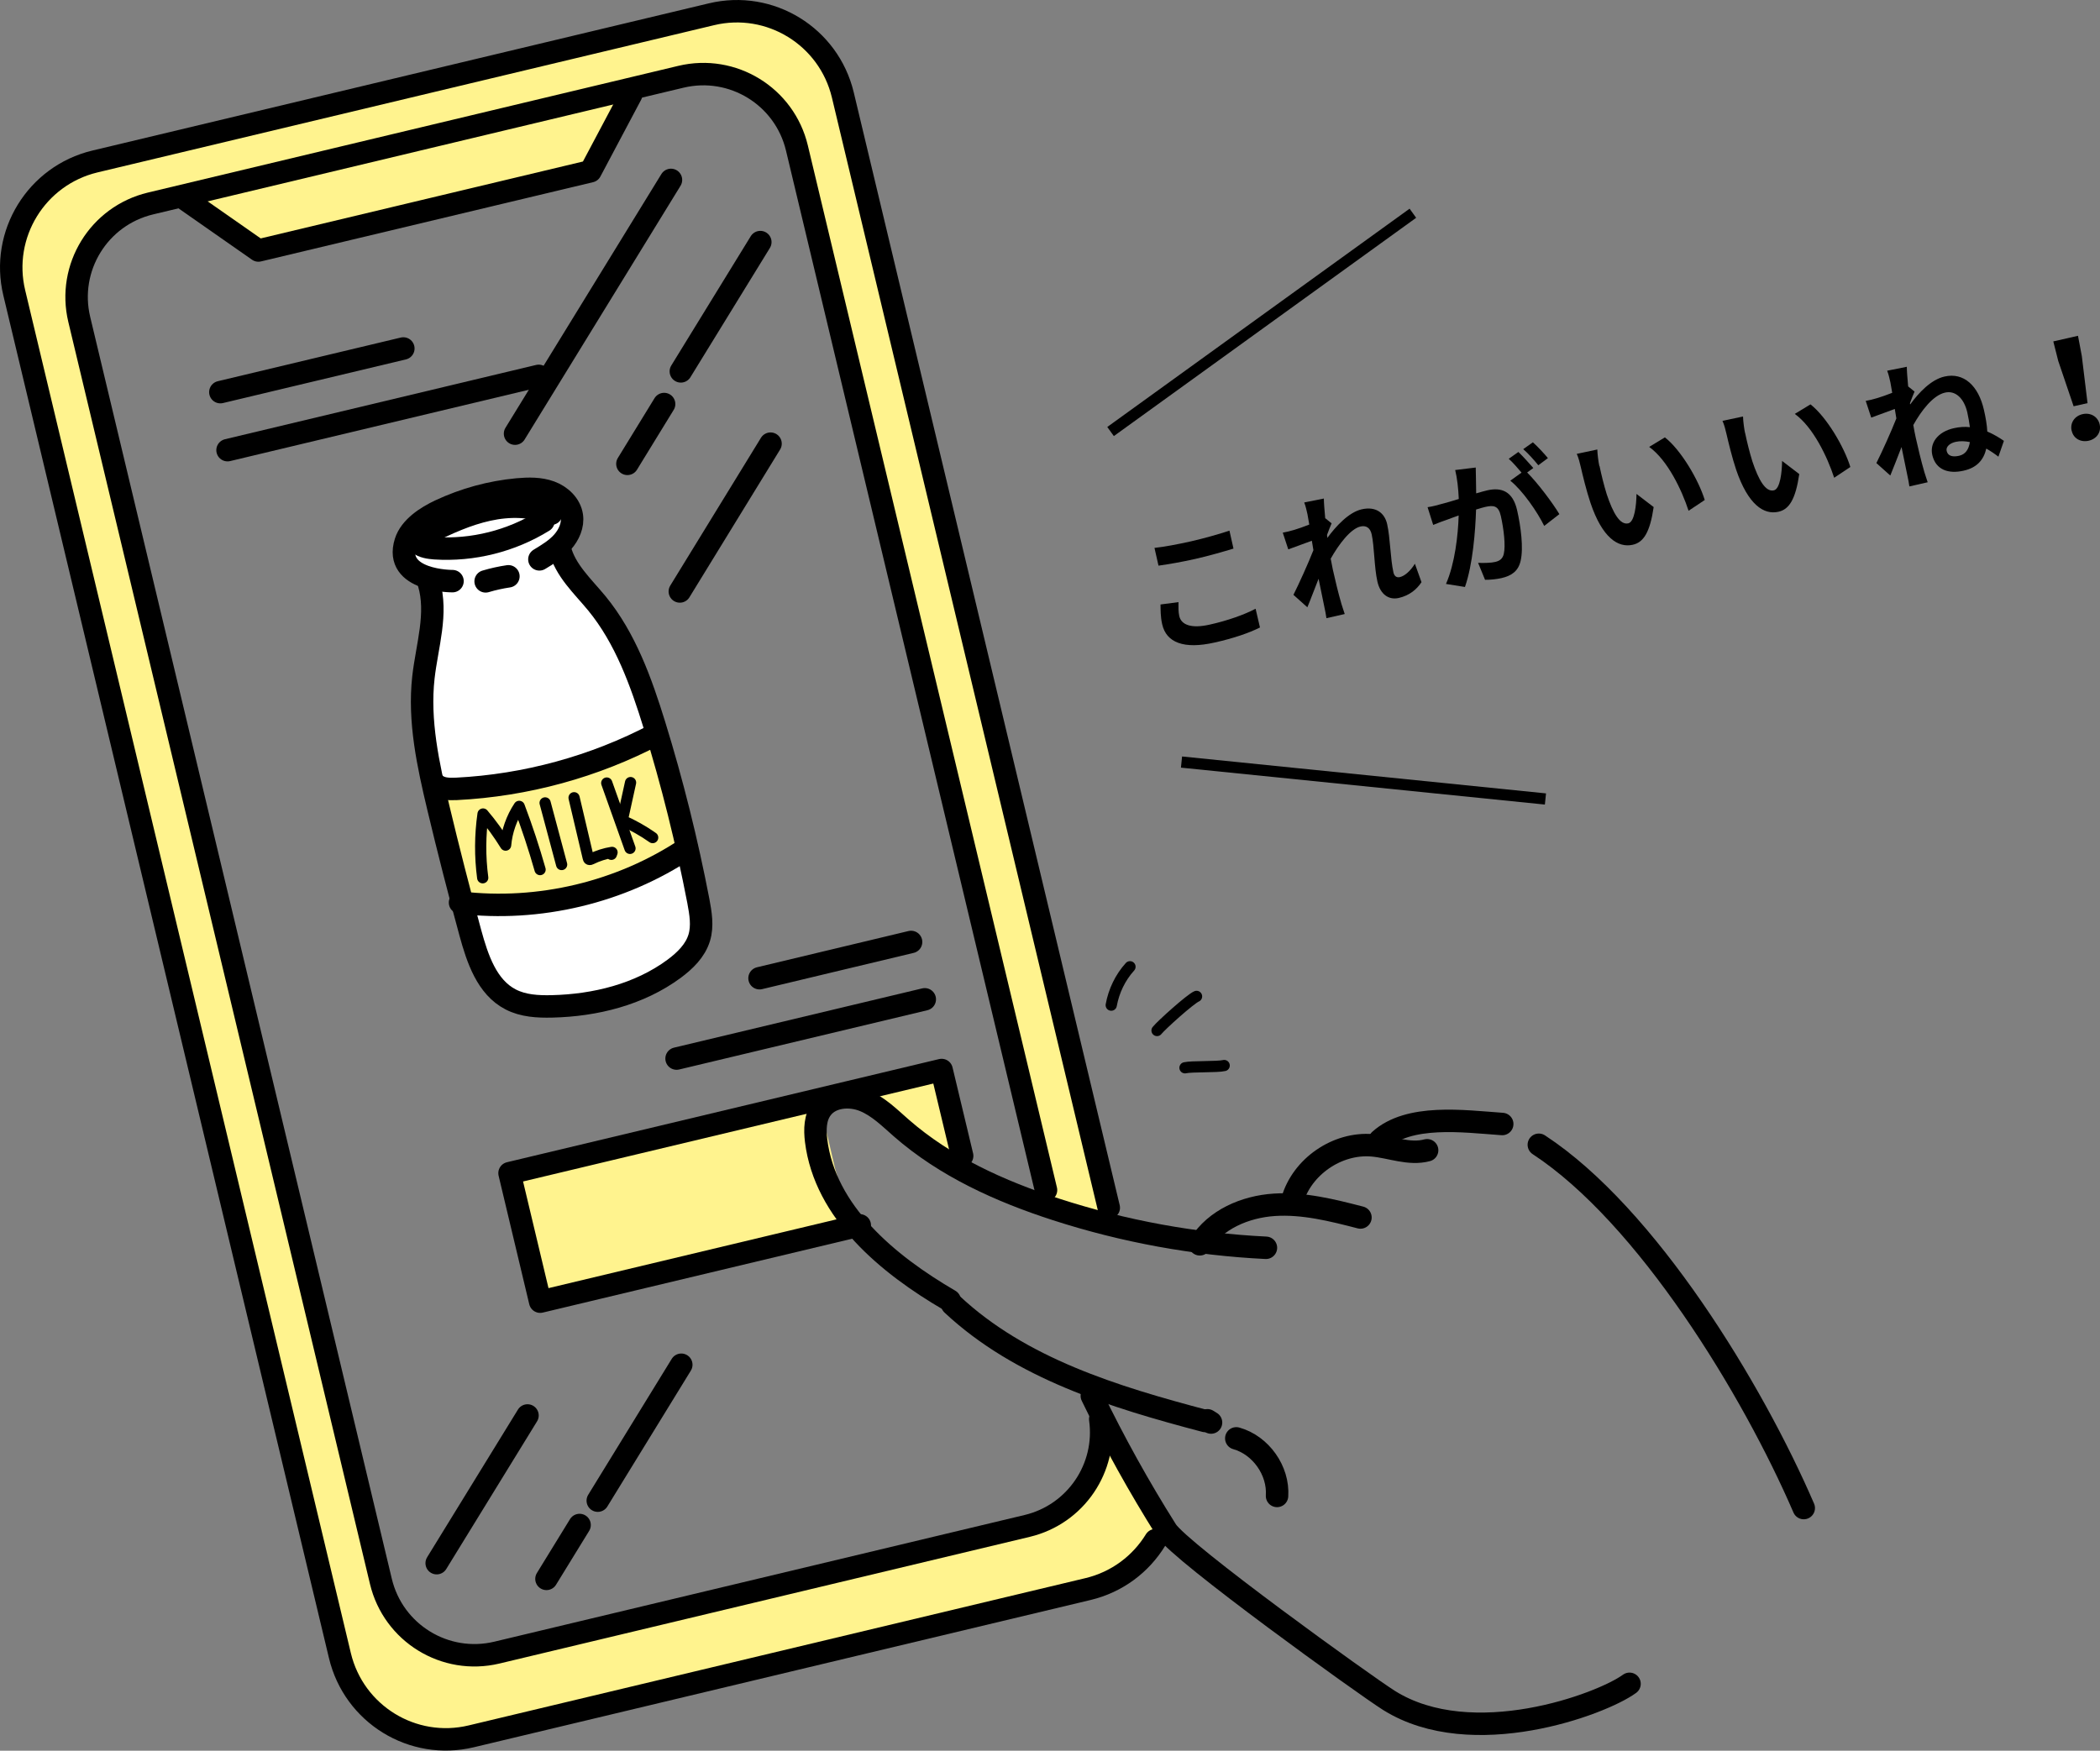 <?xml version="1.0" encoding="UTF-8"?><svg id="b" xmlns="http://www.w3.org/2000/svg" width="187.07" height="155.99" viewBox="0 0 187.07 155.99"><rect x="0" y="0" width="187.07" height="155.99" fill="#808080" stroke="none"/><g id="c"><g><g><path d="M98.89,108.91l-.18-.86L75.01,8.9c-1.25-5.22-6.48-8.43-11.7-7.19L8.39,14.84C3.17,16.08-.05,21.32,1.2,26.54l29.02,121.44c1.25,5.22,6.48,8.43,11.7,7.19l54.93-13.12c2.61-.62,4.72-2.24,6.02-4.36l.77-2.15-5.69-8.64c.61,4.33-2.17,8.48-6.5,9.52l-47.25,11.29c-4.61,1.1-9.23-1.74-10.33-6.35L6.99,28.91c-1.1-4.61,1.74-9.23,6.35-10.33L60.59,7.29c4.61-1.1,9.23,1.74,10.33,6.35l22.45,94.15,5.52,1.13Z" fill="#fff38e"/><polygon points="15.35 16.64 23.02 22.32 52.6 15.26 57.6 7.09 15.35 16.64" fill="#fff38e"/><polygon points="77.27 97.4 83.42 95.55 85.68 103.55 77.27 97.4" fill="#fff38e"/><polygon points="76.14 109.91 48.39 116.45 45.62 104.82 72.96 98.01 74.4 104.16 76.14 109.91" fill="#fff38e"/><path d="M102.93,137.23c-1.3,2.12-3.41,3.74-6.02,4.36l-54.93,13.12c-5.22,1.25-10.45-1.97-11.7-7.19L1.27,26.09C.02,20.88,3.24,15.64,8.45,14.39L63.38,1.27c5.22-1.25,10.45,1.97,11.7,7.19l23.69,99.15" fill="none" stroke="#000" stroke-linecap="round" stroke-linejoin="round" stroke-width="2"/><path d="M98.01,126.44c.61,4.33-2.17,8.48-6.5,9.52l-47.25,11.29c-4.61,1.1-9.23-1.74-10.33-6.35L7.06,28.46c-1.1-4.61,1.74-9.23,6.35-10.33L60.66,6.84c4.61-1.1,9.23,1.74,10.33,6.35l22.19,92.85" fill="none" stroke="#000" stroke-linecap="round" stroke-linejoin="round" stroke-width="2"/><polyline points="16.28 17.61 23.02 22.32 52.6 15.26 56.23 8.42" fill="none" stroke="#000" stroke-linecap="round" stroke-linejoin="round" stroke-width="2"/><polyline points="76.59 109.18 48.12 115.98 45.39 104.53 83.88 95.34 85.71 102.99" fill="none" stroke="#000" stroke-linecap="round" stroke-linejoin="round" stroke-width="2"/><path d="M100.66,86.14c-.86,.95-1.44,2.15-1.67,3.42" fill="none" stroke="#000" stroke-linecap="round" stroke-linejoin="round"/><path d="M106.59,88.78c-.56,.24-3.14,2.56-3.52,3.04" fill="none" stroke="#000" stroke-linecap="round" stroke-linejoin="round"/><path d="M109.05,94.94c-.61,.15-2.89,.06-3.49,.2" fill="none" stroke="#000" stroke-linecap="round" stroke-linejoin="round"/><path d="M84.6,115.87c-5.55-3.23-11.11-7.87-11.9-14.24-.12-.99-.1-2.08,.51-2.87,.83-1.09,2.5-1.21,3.77-.69s2.27,1.53,3.3,2.43c3.94,3.45,8.82,5.65,13.79,7.26,6.05,1.96,12.35,3.11,18.7,3.42" fill="none" stroke="#000" stroke-linecap="round" stroke-linejoin="round" stroke-width="2"/><path d="M84.82,116.22c6.1,5.71,14.44,8.26,22.52,10.39" fill="none" stroke="#000" stroke-linecap="round" stroke-linejoin="round" stroke-width="2"/><path d="M106.88,110.87c1.37-2.21,4.04-3.35,6.63-3.52,2.59-.17,5.16,.48,7.68,1.13" fill="none" stroke="#000" stroke-linecap="round" stroke-linejoin="round" stroke-width="2"/><path d="M115.12,106.95c.86-3,4-5.16,7.11-4.9,1.65,.14,3.3,.87,4.9,.44" fill="none" stroke="#000" stroke-linecap="round" stroke-linejoin="round" stroke-width="2"/><path d="M122.91,101.59c2.61-2.35,7.4-1.69,10.91-1.44" fill="none" stroke="#000" stroke-linecap="round" stroke-linejoin="round" stroke-width="2"/><path d="M107.56,126.55l.32,.2" fill="none" stroke="#000" stroke-linecap="round" stroke-linejoin="round" stroke-width="2"/><path d="M110.13,128.16c2.18,.61,3.78,2.87,3.63,5.13" fill="none" stroke="#000" stroke-linecap="round" stroke-linejoin="round" stroke-width="2"/><path d="M97.26,124.37c1.99,4.12,4.21,8.12,6.65,11.99,1.23,1.95,17.73,13.84,19.84,15.16,7.38,4.61,18.9,.35,21.41-1.49" fill="none" stroke="#000" stroke-linecap="round" stroke-linejoin="round" stroke-width="2"/><path d="M137.08,102c9.62,6.3,19.05,21.81,23.6,32.37" fill="none" stroke="#000" stroke-linecap="round" stroke-linejoin="round" stroke-width="2"/><line x1="19.63" y1="34.94" x2="35.93" y2="31.05" fill="none" stroke="#000" stroke-linecap="round" stroke-linejoin="round" stroke-width="2"/><line x1="20.27" y1="40.11" x2="47.99" y2="33.49" fill="none" stroke="#000" stroke-linecap="round" stroke-linejoin="round" stroke-width="2"/><g><path d="M38.17,51.78l-2.12-1.61,.17-1.9,2.2-2.26,5.53-1.81,4.55-.7,2.17,1.84,.06,2.34-.63,1.52,1.17,2.33s3.61,4.23,4.46,6.27,3.79,10.77,3.79,10.77l3.14,13.28s-.2,3.89-3.73,5.23c-3.53,1.33-6.18,2.21-6.18,2.21,0,0-4.57,.53-5.92,.16s-3.11-1.62-3.11-1.62l-1.68-3.45-4.12-17.39s-.51-6.33-.01-8.44,.47-4.83,.47-4.83l-.21-1.94Z" fill="#fff"/><path d="M38.82,70.28s6.46,.24,9.69-.92,7.23-2.61,7.23-2.61l3.08-1.38,2.46,10.15s-4.46,3.02-5.23,3.08-6.77,1.54-6.77,1.54l-8.15,.31-2.31-10.15Z" fill="#fff38e"/><path d="M40.31,51.78s-5.28,.03-4.18-3.48c.41-1.31,1.85-2.24,3.09-2.82,2.16-1.01,4.49-1.65,6.86-1.87,.99-.09,2.02-.11,2.95,.23s1.76,1.12,1.91,2.11c.13,.85-.26,1.71-.83,2.35s-1.32,1.09-2.06,1.54" fill="none" stroke="#000" stroke-linecap="round" stroke-linejoin="round" stroke-width="2"/><path d="M37.29,48.42c.4,.32,.94,.39,1.45,.43,3.37,.22,6.8-.64,9.67-2.42" fill="none" stroke="#000" stroke-linecap="round" stroke-linejoin="round" stroke-width="2"/><path d="M38.14,47.48c1.71-.85,3.47-1.65,5.34-2.06,1.87-.41,3.87-.4,5.63,.35" fill="none" stroke="#000" stroke-linecap="round" stroke-linejoin="round" stroke-width="2"/><path d="M43.26,51.8c.67-.2,1.35-.35,2.03-.45" fill="none" stroke="#000" stroke-linecap="round" stroke-linejoin="round" stroke-width="2"/><path d="M38.2,51.95c.81,2.71-.16,5.58-.48,8.39-.44,3.9,.42,7.82,1.33,11.64,.89,3.73,1.84,7.44,2.85,11.14,.63,2.3,1.47,4.84,3.59,5.93,1.12,.58,2.42,.65,3.68,.62,3.85-.09,7.78-1.06,10.88-3.35,.97-.72,1.89-1.61,2.24-2.77,.32-1.05,.12-2.19-.08-3.27-1.02-5.29-2.32-10.53-3.91-15.67-1.19-3.85-2.58-7.74-5.13-10.85-1.26-1.53-2.83-2.95-3.3-4.87" fill="none" stroke="#000" stroke-linecap="round" stroke-linejoin="round" stroke-width="2"/><path d="M38.75,69.84c.48,.47,1.24,.48,1.91,.45,6.18-.31,12.29-1.98,17.76-4.86" fill="none" stroke="#000" stroke-linecap="round" stroke-linejoin="round" stroke-width="2"/><path d="M40.98,80.42c7.02,.84,14.33-.9,20.21-4.83" fill="none" stroke="#000" stroke-linecap="round" stroke-linejoin="round" stroke-width="2"/><path d="M43,78.21c-.25-1.88-.24-3.8,.03-5.68,.74,.87,1.41,1.8,2.01,2.77,.11-1.23,.53-2.42,1.21-3.45,.7,1.85,1.32,3.73,1.86,5.63" fill="none" stroke="#000" stroke-linecap="round" stroke-linejoin="round"/><path d="M48.56,71.54l1.47,5.49" fill="none" stroke="#000" stroke-linecap="round" stroke-linejoin="round"/><path d="M51.14,71.08l1.26,5.35c.01,.05,.03,.12,.08,.14,.06,.03,.13,0,.19-.03,.58-.29,1.21-.49,1.85-.59l-.06,.17" fill="none" stroke="#000" stroke-linecap="round" stroke-linejoin="round"/><path d="M54.05,69.77l2.07,5.82" fill="none" stroke="#000" stroke-linecap="round" stroke-linejoin="round"/><path d="M56.17,69.73l-.74,3.37c.95,.42,1.86,.93,2.71,1.53" fill="none" stroke="#000" stroke-linecap="round" stroke-linejoin="round"/></g><line x1="67.66" y1="87.16" x2="81.16" y2="83.93" fill="none" stroke="#000" stroke-linecap="round" stroke-linejoin="round" stroke-width="2"/><line x1="60.27" y1="94.32" x2="82.38" y2="89.04" fill="none" stroke="#000" stroke-linecap="round" stroke-linejoin="round" stroke-width="2"/><line x1="59.77" y1="16.03" x2="45.88" y2="38.64" fill="none" stroke="#000" stroke-linecap="round" stroke-linejoin="round" stroke-width="2"/><line x1="67.73" y1="21.57" x2="60.65" y2="33.09" fill="none" stroke="#000" stroke-linecap="round" stroke-linejoin="round" stroke-width="2"/><line x1="59.16" y1="36" x2="55.89" y2="41.33" fill="none" stroke="#000" stroke-linecap="round" stroke-linejoin="round" stroke-width="2"/><line x1="60.56" y1="52.7" x2="68.64" y2="39.53" fill="none" stroke="#000" stroke-linecap="round" stroke-linejoin="round" stroke-width="2"/><line x1="38.9" y1="139.28" x2="46.99" y2="126.12" fill="none" stroke="#000" stroke-linecap="round" stroke-linejoin="round" stroke-width="2"/><line x1="60.69" y1="121.6" x2="53.25" y2="133.71" fill="none" stroke="#000" stroke-linecap="round" stroke-linejoin="round" stroke-width="2"/><line x1="51.63" y1="135.88" x2="48.68" y2="140.68" fill="none" stroke="#000" stroke-linecap="round" stroke-linejoin="round" stroke-width="2"/></g><g><line x1="125.86" y1="19" x2="98.93" y2="38.45" fill="#fff38e" stroke="#000" stroke-miterlimit="10"/><line x1="137.67" y1="71.19" x2="105.25" y2="67.9" fill="#fff38e" stroke="#000" stroke-miterlimit="10"/><g><path d="M102.83,48.82c.91-.1,2.03-.31,3.28-.59,1.18-.27,2.52-.65,3.41-.95l.36,1.6c-.82,.25-2.27,.67-3.4,.92-1.25,.28-2.29,.46-3.28,.6l-.36-1.59Zm2.15,4.82c0,.46-.02,.85,.07,1.25,.17,.76,1.02,1.15,2.73,.76,1.61-.36,3.08-.89,4.07-1.41l.39,1.67c-.98,.49-2.37,.97-4.04,1.34-2.73,.62-4.3,.01-4.67-1.62-.16-.7-.14-1.31-.15-1.77l1.59-.21Z"/><path d="M126.63,51.87c-.42,.64-1.07,1.19-2.03,1.41-.89,.2-1.64-.32-1.9-1.46-.29-1.3-.27-3.13-.51-4.21-.13-.59-.5-.81-.99-.7-.89,.2-1.94,1.59-2.66,2.87,.06,.34,.13,.67,.19,.97,.22,.97,.45,1.97,.77,3.07,.06,.21,.21,.63,.29,.89l-1.63,.37c-.03-.26-.12-.69-.16-.88-.19-.93-.34-1.62-.54-2.63-.35,.87-.72,1.88-1,2.54l-1.24-1.11c.49-.97,1.33-2.83,1.78-3.98l-.14-.84c-.56,.2-1.45,.53-2.1,.77l-.49-1.49c.34-.06,.62-.13,1.03-.25,.34-.1,.85-.28,1.33-.47-.08-.45-.13-.79-.16-.92-.08-.34-.15-.7-.29-1.05l1.75-.35c0,.35,.05,.99,.12,1.75l.57,.46c-.11,.24-.28,.68-.41,1.04,.02,.08,.03,.17,.03,.26,.75-1.03,1.91-2.29,3.06-2.55,1.27-.29,2.05,.33,2.27,1.33,.28,1.24,.28,3.07,.56,4.3,.07,.31,.27,.48,.57,.41,.43-.1,.93-.53,1.34-1.19l.58,1.62Z"/><path d="M131.46,41.65c0,.33,.01,.72,.02,1.03,0,.38,.01,.83,.02,1.28,.39-.11,.75-.22,.99-.27,1.26-.29,2.28,.08,2.66,1.79,.32,1.4,.58,3.34,.31,4.49-.21,.92-.8,1.33-1.71,1.54-.44,.1-1.04,.16-1.46,.15l-.62-1.51c.49,.03,1.21,0,1.52-.08,.4-.09,.67-.28,.77-.72,.17-.73,0-2.19-.26-3.36-.21-.95-.65-.99-1.4-.82-.19,.04-.48,.13-.81,.23-.06,1.91-.29,4.9-.99,6.9l-1.69-.27c.8-1.82,1.08-4.39,1.13-6.1-.41,.14-.77,.28-.99,.36-.33,.11-.92,.33-1.28,.48l-.5-1.58c.44-.06,.83-.17,1.26-.29,.37-.09,.93-.26,1.52-.44-.04-.95-.14-1.84-.32-2.58l1.81-.22Zm4.58,.45c.94,.93,2.29,2.74,2.87,3.71l-1.35,1.05c-.61-1.25-1.93-3.16-3.02-4.03l1-.72c-.34-.4-.77-.91-1.14-1.23l.86-.61c.4,.38,.99,1.04,1.33,1.43l-.55,.4Zm1-.64c-.37-.45-.91-1.07-1.35-1.44l.86-.61c.43,.38,1.04,1.04,1.34,1.41l-.85,.63Z"/><path d="M142.49,41.53c.16,.77,.38,1.67,.64,2.51,.56,1.68,1.18,2.76,1.92,2.59,.56-.13,.72-1.63,.73-2.62l1.53,1.17c-.33,2.25-.9,3.15-1.87,3.36-1.3,.29-2.71-.62-3.76-3.74-.36-1.07-.69-2.44-.86-3.18-.08-.34-.2-.84-.36-1.18l1.83-.39c.01,.44,.11,1.15,.18,1.47Zm9.37,3.02l-1.44,.96c-.61-1.87-1.88-4.52-3.51-5.69l1.4-.85c1.44,1.13,3,3.79,3.55,5.58Z"/><path d="M155.46,38.59c.16,.77,.38,1.67,.64,2.51,.56,1.68,1.18,2.76,1.92,2.59,.56-.13,.72-1.63,.73-2.62l1.53,1.17c-.33,2.25-.9,3.15-1.86,3.36-1.3,.29-2.7-.63-3.76-3.74-.36-1.07-.69-2.44-.86-3.18-.08-.34-.2-.84-.36-1.18l1.83-.39c.01,.44,.11,1.15,.18,1.47Zm9.37,3.02l-1.44,.96c-.61-1.87-1.88-4.52-3.51-5.69l1.4-.85c1.44,1.13,3,3.79,3.55,5.58Z"/><path d="M170.15,36.05c.77-1.06,1.87-2.23,3.07-2.5,1.71-.39,3.02,.81,3.51,2.97,.16,.69,.27,1.34,.3,1.93,.54,.23,1.03,.52,1.48,.83l-.49,1.41c-.35-.27-.71-.51-1.08-.72-.23,1.01-.84,1.71-2.03,1.97-1.32,.3-2.47-.06-2.78-1.4-.24-1.07,.49-2.07,1.93-2.39,.49-.11,.97-.14,1.42-.09-.05-.4-.13-.85-.23-1.31-.29-1.27-1.07-1.98-1.98-1.77-1.07,.24-2.11,1.6-2.83,2.89,.07,.4,.14,.79,.22,1.14,.22,.97,.45,1.97,.77,3.07,.06,.21,.21,.63,.29,.89l-1.63,.37c-.03-.26-.12-.69-.16-.88-.19-.93-.34-1.62-.54-2.63-.33,.87-.73,1.87-1,2.54l-1.24-1.11c.49-.97,1.33-2.83,1.78-3.98l-.14-.84c-.56,.2-1.45,.53-2.1,.77l-.49-1.49c.34-.06,.62-.13,1.03-.25,.34-.1,.85-.28,1.33-.47-.08-.45-.13-.79-.16-.92-.08-.34-.15-.7-.29-1.05l1.75-.35c0,.35,.05,.99,.12,1.75l.57,.46c-.11,.24-.28,.68-.41,1.04l.02,.12Zm5.33,3.34c-.44-.09-.87-.11-1.27-.02-.5,.11-.89,.43-.8,.81,.11,.48,.58,.55,1.11,.43,.57-.13,.86-.57,.96-1.23Z"/><path d="M183.36,32.2l-.45-1.78,2.2-.5,.34,1.8,.51,4.2-1.24,.28-1.36-4.01Zm1.18,6.17c-.15-.69,.27-1.31,.98-1.47,.71-.16,1.36,.22,1.52,.91,.16,.7-.27,1.3-.98,1.46-.71,.16-1.36-.2-1.51-.89Z"/></g></g></g></g></svg>